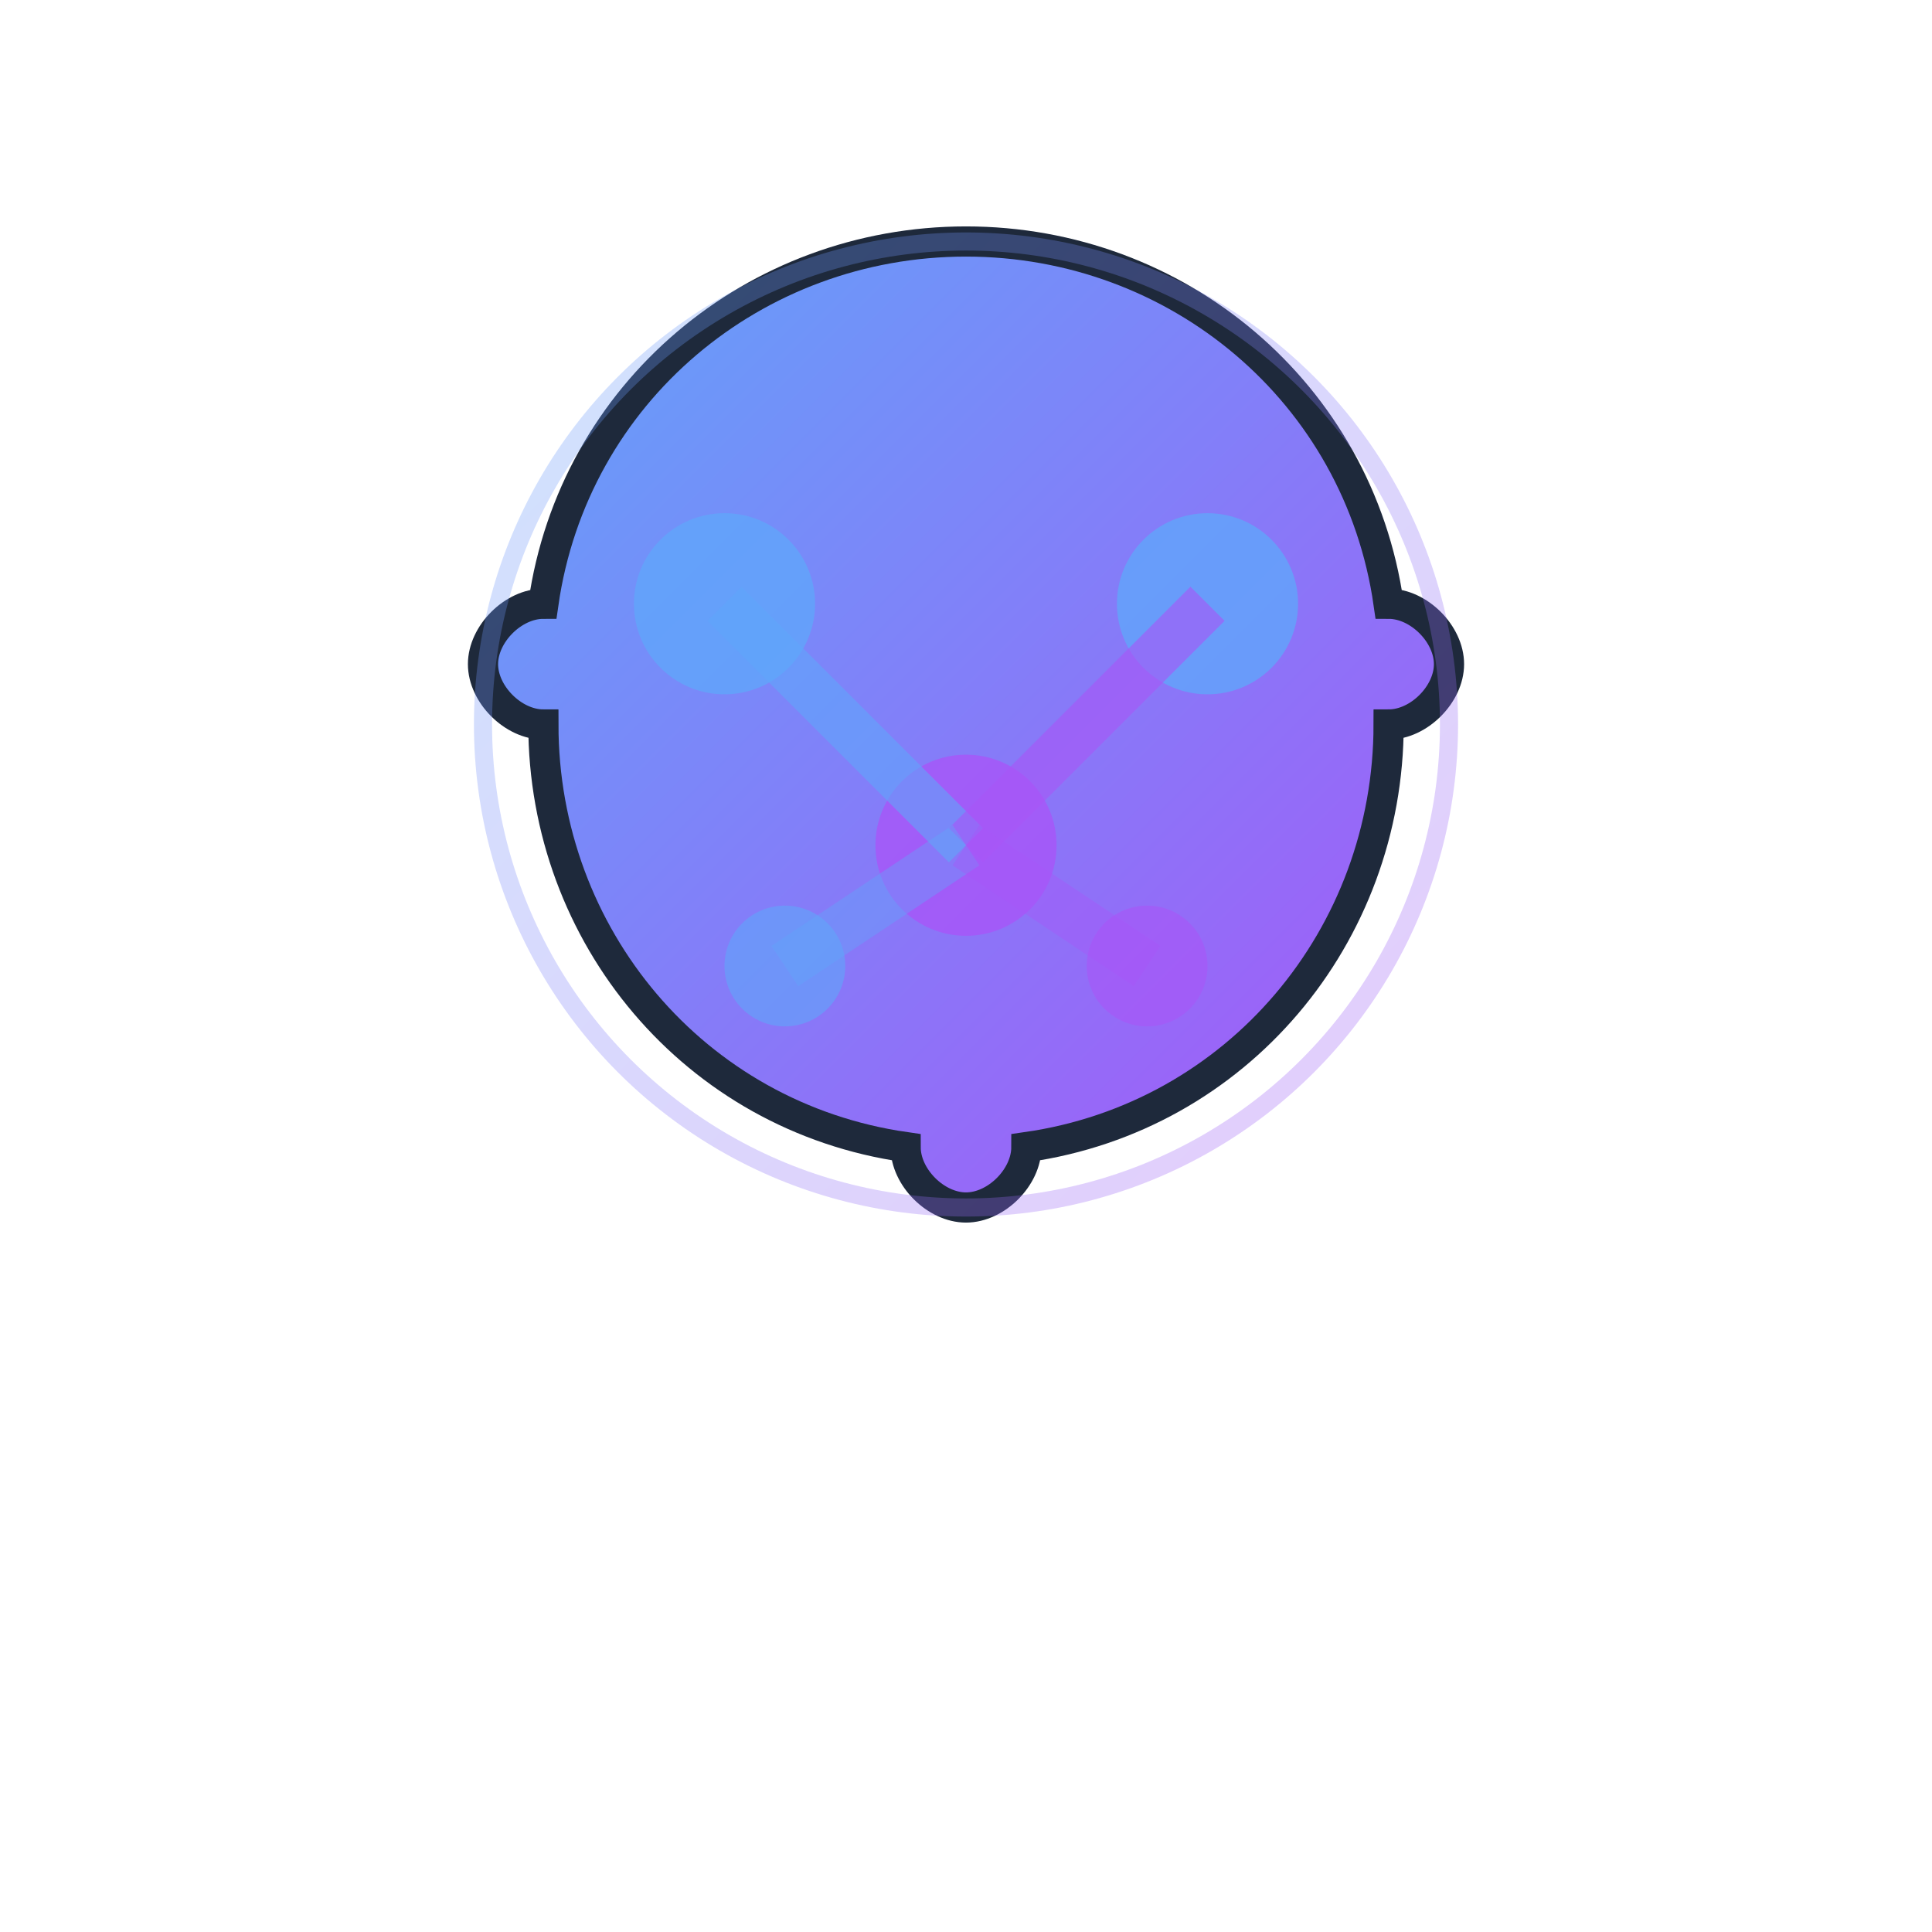 <svg width="32" height="32" viewBox="0 0 32 32" fill="none" xmlns="http://www.w3.org/2000/svg">
  <defs>
    <linearGradient id="brainGradient" x1="0%" y1="0%" x2="100%" y2="100%">
      <stop offset="0%" style="stop-color:#60A5FA;stop-opacity:1" />
      <stop offset="100%" style="stop-color:#A855F7;stop-opacity:1" />
    </linearGradient>
  </defs>
  
  <!-- Brain outline -->
  <path d="M16 4C12.5 4 9.5 6.5 9 10C8.5 10 8 10.5 8 11C8 11.5 8.5 12 9 12C9 15.5 11.5 18.5 15 19C15 19.5 15.5 20 16 20C16.5 20 17 19.5 17 19C20.5 18.5 23 15.5 23 12C23.5 12 24 11.5 24 11C24 10.5 23.5 10 23 10C22.5 6.5 19.5 4 16 4Z" fill="url(#brainGradient)" stroke="#1E293B" stroke-width="0.5"/>
  
  <!-- Neural connections -->
  <circle cx="12" cy="10" r="1.5" fill="#60A5FA" opacity="0.8"/>
  <circle cx="20" cy="10" r="1.5" fill="#60A5FA" opacity="0.8"/>
  <circle cx="16" cy="14" r="1.5" fill="#A855F7" opacity="0.8"/>
  <circle cx="13" cy="16" r="1" fill="#60A5FA" opacity="0.6"/>
  <circle cx="19" cy="16" r="1" fill="#A855F7" opacity="0.6"/>
  
  <!-- Connection lines -->
  <line x1="12" y1="10" x2="16" y2="14" stroke="#60A5FA" stroke-width="0.8" opacity="0.6"/>
  <line x1="20" y1="10" x2="16" y2="14" stroke="#A855F7" stroke-width="0.8" opacity="0.6"/>
  <line x1="16" y1="14" x2="13" y2="16" stroke="#60A5FA" stroke-width="0.8" opacity="0.4"/>
  <line x1="16" y1="14" x2="19" y2="16" stroke="#A855F7" stroke-width="0.8" opacity="0.4"/>
  
  <!-- Subtle glow effect -->
  <circle cx="16" cy="12" r="8" fill="none" stroke="url(#brainGradient)" stroke-width="0.3" opacity="0.3"/>
</svg>